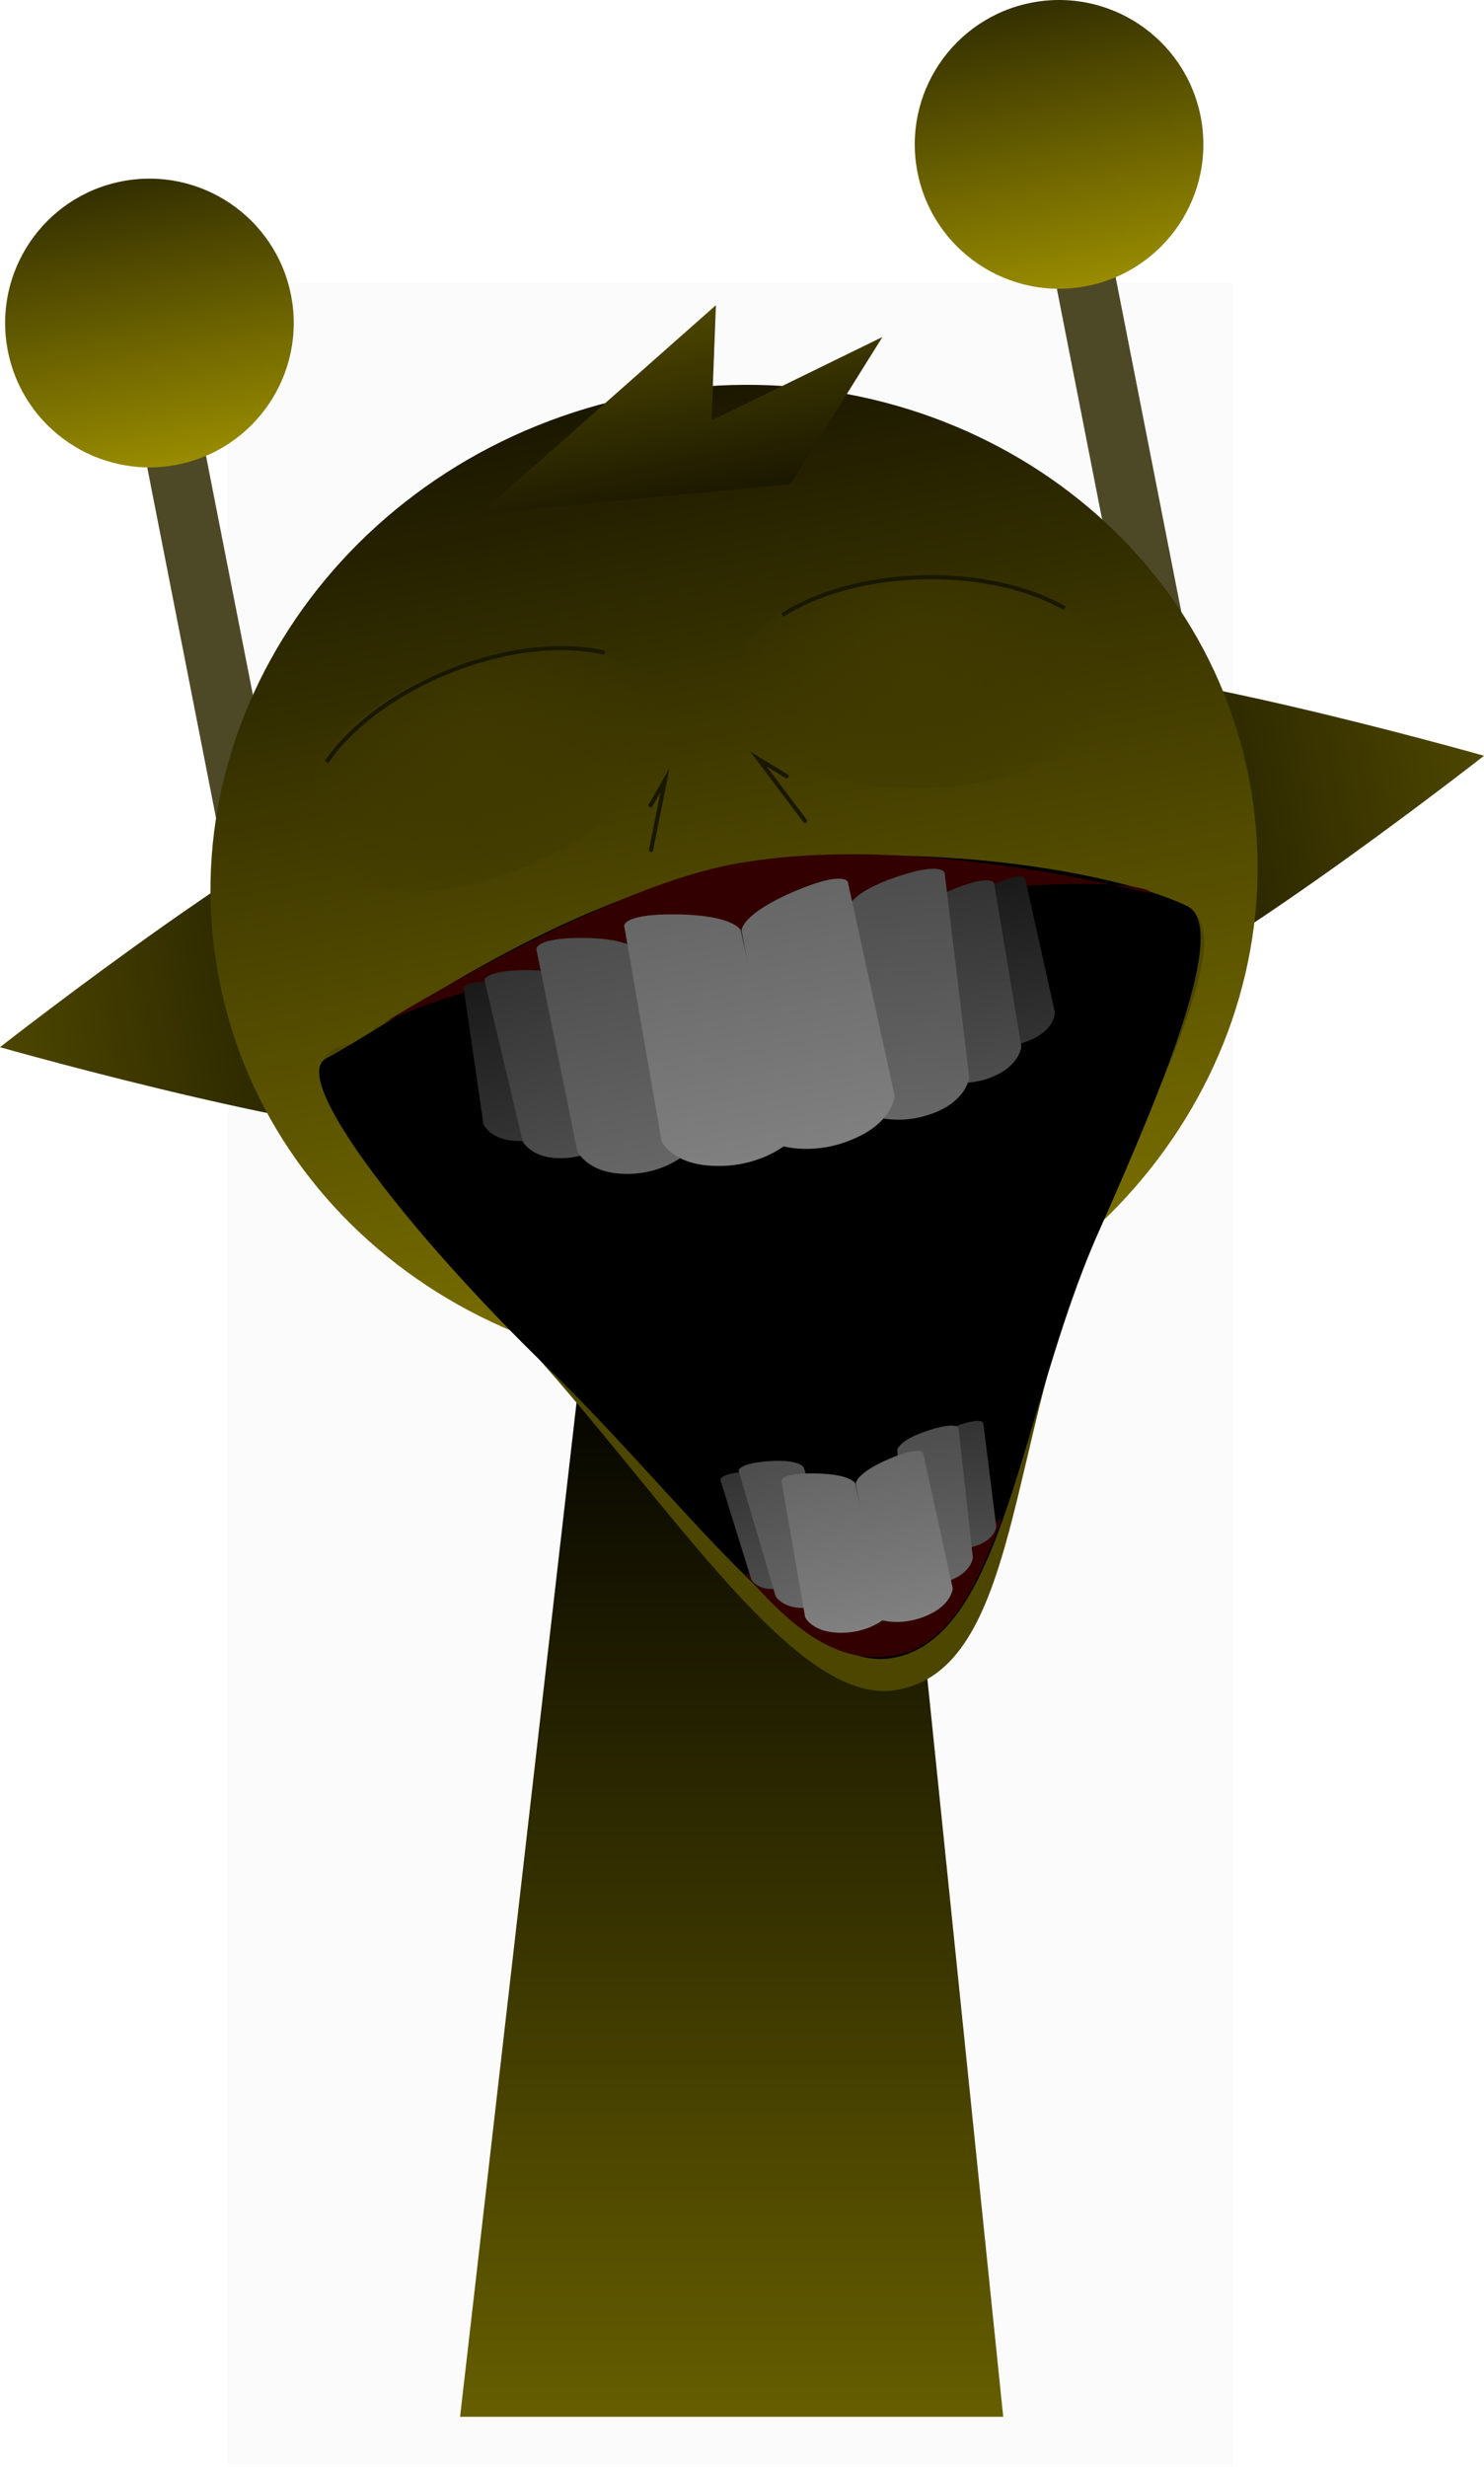 <svg version="1.1" xmlns="http://www.w3.org/2000/svg" xmlns:xlink="http://www.w3.org/1999/xlink" width="181.699" height="301.879" viewBox="0,0,181.699,301.879"><defs><linearGradient x1="165.477" y1="33.93" x2="172.283" y2="68.601" gradientUnits="userSpaceOnUse" id="color-1"><stop offset="0" stop-color="#332f00"/><stop offset="1" stop-color="#998c00"/></linearGradient><linearGradient x1="240.167" y1="175.5" x2="240.167" y2="307.5" gradientUnits="userSpaceOnUse" id="color-2"><stop offset="0" stop-color="#000000"/><stop offset="1" stop-color="#665e00"/></linearGradient><linearGradient x1="257.216" y1="118.96" x2="332.283" y2="104.225" gradientUnits="userSpaceOnUse" id="color-3"><stop offset="0" stop-color="#000000"/><stop offset="1" stop-color="#4d4600"/></linearGradient><linearGradient x1="276.852" y1="12.068" x2="283.658" y2="46.74" gradientUnits="userSpaceOnUse" id="color-4"><stop offset="0" stop-color="#332f00"/><stop offset="1" stop-color="#998c00"/></linearGradient><linearGradient x1="150.584" y1="139.89" x2="225.651" y2="125.155" gradientUnits="userSpaceOnUse" id="color-5"><stop offset="0" stop-color="#4d4600"/><stop offset="1" stop-color="#000000"/></linearGradient><linearGradient x1="228.845" y1="60.12" x2="252.073" y2="178.459" gradientUnits="userSpaceOnUse" id="color-6"><stop offset="0" stop-color="#1a1700"/><stop offset="1" stop-color="#807500"/></linearGradient><linearGradient x1="231.372" y1="50.429" x2="235.851" y2="73.244" gradientUnits="userSpaceOnUse" id="color-7"><stop offset="0" stop-color="#4d4600"/><stop offset="1" stop-color="#1a1700"/></linearGradient><radialGradient cx="209.451" cy="106.026" r="23.481" gradientUnits="userSpaceOnUse" id="color-8"><stop offset="0" stop-color="#403a00"/><stop offset="1" stop-color="#403a00" stop-opacity="0"/></radialGradient><radialGradient cx="263.44" cy="95.225" r="23.481" gradientUnits="userSpaceOnUse" id="color-9"><stop offset="0" stop-color="#403a00"/><stop offset="1" stop-color="#403a00" stop-opacity="0"/></radialGradient><linearGradient x1="272.26" y1="119.587" x2="276.227" y2="139.333" gradientUnits="userSpaceOnUse" id="color-10"><stop offset="0" stop-color="#1a1a1a"/><stop offset="1" stop-color="#333333"/></linearGradient><linearGradient x1="267.646" y1="119.969" x2="271.165" y2="143.972" gradientUnits="userSpaceOnUse" id="color-11"><stop offset="0" stop-color="#333333"/><stop offset="1" stop-color="#4d4d4d"/></linearGradient><linearGradient x1="260.447" y1="118.462" x2="263.45" y2="148.561" gradientUnits="userSpaceOnUse" id="color-12"><stop offset="0" stop-color="#4d4d4d"/><stop offset="1" stop-color="#666666"/></linearGradient><linearGradient x1="247.792" y1="120.237" x2="253.972" y2="151.719" gradientUnits="userSpaceOnUse" id="color-13"><stop offset="0" stop-color="#666666"/><stop offset="1" stop-color="#808080"/></linearGradient><linearGradient x1="211.067" y1="131.601" x2="214.369" y2="151.47" gradientUnits="userSpaceOnUse" id="color-14"><stop offset="0" stop-color="#1a1a1a"/><stop offset="1" stop-color="#333333"/></linearGradient><linearGradient x1="214.247" y1="130.052" x2="220.327" y2="153.536" gradientUnits="userSpaceOnUse" id="color-15"><stop offset="0" stop-color="#333333"/><stop offset="1" stop-color="#4d4d4d"/></linearGradient><linearGradient x1="221.735" y1="125.993" x2="228.35" y2="155.508" gradientUnits="userSpaceOnUse" id="color-16"><stop offset="0" stop-color="#4d4d4d"/><stop offset="1" stop-color="#666666"/></linearGradient><linearGradient x1="233.33" y1="123.076" x2="239.51" y2="154.558" gradientUnits="userSpaceOnUse" id="color-17"><stop offset="0" stop-color="#666666"/><stop offset="1" stop-color="#808080"/></linearGradient><linearGradient x1="268.026" y1="185.846" x2="269.633" y2="201.127" gradientUnits="userSpaceOnUse" id="color-18"><stop offset="0" stop-color="#333333"/><stop offset="1" stop-color="#4d4d4d"/></linearGradient><linearGradient x1="264.279" y1="186.431" x2="265.989" y2="205.513" gradientUnits="userSpaceOnUse" id="color-19"><stop offset="0" stop-color="#4d4d4d"/><stop offset="1" stop-color="#666666"/></linearGradient><linearGradient x1="259.426" y1="189.898" x2="263.34" y2="209.839" gradientUnits="userSpaceOnUse" id="color-20"><stop offset="0" stop-color="#666666"/><stop offset="1" stop-color="#808080"/></linearGradient><linearGradient x1="241.459" y1="191.605" x2="246.318" y2="206.182" gradientUnits="userSpaceOnUse" id="color-21"><stop offset="0" stop-color="#333333"/><stop offset="1" stop-color="#4d4d4d"/></linearGradient><linearGradient x1="244.381" y1="190.247" x2="250.172" y2="208.509" gradientUnits="userSpaceOnUse" id="color-22"><stop offset="0" stop-color="#4d4d4d"/><stop offset="1" stop-color="#666666"/></linearGradient><linearGradient x1="250.266" y1="191.696" x2="254.18" y2="211.637" gradientUnits="userSpaceOnUse" id="color-23"><stop offset="0" stop-color="#666666"/><stop offset="1" stop-color="#808080"/></linearGradient></defs><g transform="translate(-150.584,-11.734)"><g data-paper-data="{&quot;isPaintingLayer&quot;:true}" fill-rule="nonzero" stroke-linejoin="miter" stroke-miterlimit="10" stroke-dasharray="" stroke-dashoffset="0" style="mix-blend-mode: normal"><path d="M178.409,313.613v-267.225h123.182v267.225z" fill-opacity="0.01" fill="#000000" stroke="none" stroke-width="0" stroke-linecap="butt"/><path d="M178.409,313.613v-267.225h123.182v267.225z" fill-opacity="0.01" fill="#000000" stroke="none" stroke-width="0" stroke-linecap="butt"/><g stroke="#000000" stroke-width="0" stroke-linecap="butt"><path d="M178.765,120.661l-13.483,-68.689l7.196,-1.412l13.483,68.689z" fill="#4d4926"/><path d="M151.544,54.668c-1.879,-9.574 4.359,-18.859 13.933,-20.739c9.574,-1.879 18.859,4.359 20.739,13.933c1.879,9.574 -4.359,18.859 -13.933,20.739c-9.574,1.879 -18.859,-4.359 -20.739,-13.933z" fill="url(#color-1)"/></g><path d="M206.917,307.5l15.143,-131.842l37.783,-0.158l13.574,132z" fill="url(#color-2)" stroke="#000000" stroke-width="0" stroke-linecap="butt"/><path d="M257.216,118.96c-2.314,-11.787 5.366,-23.218 17.153,-25.532c11.787,-2.314 57.914,10.797 57.914,10.797c0,0 -37.748,29.575 -49.535,31.888c-11.787,2.314 -23.218,-5.366 -25.532,-17.153z" data-paper-data="{&quot;index&quot;:null}" fill="url(#color-3)" stroke="#000000" stroke-width="0" stroke-linecap="butt"/><g stroke="#000000" stroke-width="0" stroke-linecap="butt"><path d="M290.14,98.8l-13.483,-68.689l7.196,-1.412l13.483,68.689z" fill="#4d4926"/><path d="M262.919,32.807c-1.879,-9.574 4.359,-18.859 13.933,-20.739c9.574,-1.879 18.859,4.359 20.739,13.933c1.879,9.574 -4.359,18.859 -13.933,20.739c-9.574,1.879 -18.859,-4.359 -20.739,-13.933z" fill="url(#color-4)"/></g><path d="M208.498,150.687c-11.787,2.314 -57.914,-10.797 -57.914,-10.797c0,0 37.748,-29.575 49.535,-31.888c11.787,-2.314 23.218,5.366 25.532,17.153c2.314,11.787 -5.366,23.218 -17.153,25.532z" data-paper-data="{&quot;index&quot;:null}" fill="url(#color-5)" stroke="#000000" stroke-width="0" stroke-linecap="butt"/><path d="M177.425,131.662c-6.414,-32.678 16.607,-64.709 51.42,-71.542c34.813,-6.833 68.234,14.118 74.648,46.796c6.414,32.678 -16.607,64.709 -51.42,71.542c-34.813,6.833 -68.234,-14.118 -74.648,-46.796z" fill="url(#color-6)" stroke="#000000" stroke-width="0" stroke-linecap="butt"/><path d="M209.37,74.62l28.871,-25.539l-0.541,14.119l20.923,-10.221l-11.243,18.003" fill="url(#color-7)" stroke="#000000" stroke-width="0" stroke-linecap="round"/><path d="M187.635,114.71c-2.651,-6.661 4.967,-15.948 17.015,-20.744c12.049,-4.796 23.965,-3.284 26.617,3.376c2.651,6.661 -4.967,15.948 -17.015,20.744c-12.049,4.796 -23.965,3.284 -26.617,-3.376z" fill="url(#color-8)" stroke="#000000" stroke-width="0" stroke-linecap="butt"/><path d="M263.706,108.203c-12.965,0.266 -23.595,-5.33 -23.742,-12.497c-0.147,-7.168 10.245,-13.193 23.21,-13.459c12.965,-0.266 23.595,5.33 23.742,12.497c0.147,7.168 -10.245,13.193 -23.21,13.459z" data-paper-data="{&quot;index&quot;:null}" fill="url(#color-9)" stroke="#000000" stroke-width="0" stroke-linecap="butt"/><path d="M190.554,105.002c2.925,-4.294 8.319,-8.439 15.128,-11.149c6.941,-2.763 13.837,-3.432 18.944,-2.23" fill="none" stroke="#1a1700" stroke-width="0.5" stroke-linecap="butt"/><path d="M246.374,86.991c4.241,-2.705 10.408,-4.475 17.303,-4.616c6.797,-0.139 12.952,1.332 17.291,3.796" data-paper-data="{&quot;index&quot;:null}" fill="none" stroke="#1a1700" stroke-width="0.5" stroke-linecap="butt"/><path d="M191.343,140.185c10.046,-5.396 37.341,21.068 56.839,17.616c19.918,-3.527 37.876,-39.75 47.891,-34.88c5.82,2.83 -2.59,19.951 -11.387,39.756c-10.817,24.353 -8.969,53.619 -24.592,55.917c-12.075,1.777 -26.948,-22.15 -44.797,-41.959c-17.43,-19.344 -29.184,-33.64 -23.954,-36.449z" fill="#4d4600" stroke="none" stroke-width="0" stroke-linecap="butt"/><path d="M190.497,141.28c9.006,-4.838 28.866,-19.616 50.12,-23.38c21.255,-3.763 46.558,0.456 55.327,4.72c5.218,2.537 -2.995,22.206 -10.881,39.962c-9.698,21.833 -11.462,50.036 -25.468,52.097c-10.825,1.593 -25.198,-19.332 -41.968,-35.57c-16.082,-15.573 -31.82,-35.31 -27.13,-37.828z" fill="#000000" stroke="none" stroke-width="0" stroke-linecap="butt"/><path d="M273.201,197.582c-3.27,9.15 -6.822,15.835 -13.408,16.804c-6.586,0.969 -11.803,-2.923 -18.012,-10.033c0,0 11.349,0.831 16.3,-0.074c5.243,-0.958 15.12,-6.697 15.12,-6.697z" fill="#330000" stroke="none" stroke-width="0" stroke-linecap="butt"/><path d="M240.285,117.507c22.421,-4.192 50.904,3.703 51.103,3.529c0.997,-0.87 -13.561,-3.609 -50.136,4.608c-38.72,6.751 -44.957,12.056 -44.957,12.056c0,0 27.07,-17.029 43.99,-20.193z" fill="#330000" stroke="none" stroke-width="0" stroke-linecap="butt"/><path d="M271.688,139.426l-3.117,-16.502c0,0 -0.092,-1.251 3.722,-2.968c3.574,-1.609 3.819,-0.681 3.819,-0.681l3.641,16.397c0,0 -0.025,1.817 -2.476,3.095c-3.034,1.582 -5.589,0.66 -5.589,0.66z" fill="url(#color-10)" stroke="none" stroke-width="0" stroke-linecap="butt"/><path d="M265.699,143.795l-2.702,-20.047c0,0 -0.032,-1.51 4.665,-3.334c4.4,-1.709 4.637,-0.577 4.637,-0.577l3.339,19.953c0,0 -0.145,2.183 -3.175,3.566c-3.749,1.711 -6.764,0.439 -6.764,0.439z" fill="url(#color-11)" stroke="none" stroke-width="0" stroke-linecap="butt"/><path d="M256.652,148.027l-2.213,-25.124c0,0 0.047,-1.883 6.002,-3.884c5.579,-1.875 5.808,-0.452 5.808,-0.452l3.012,25.045c0,0 -0.307,2.711 -4.159,4.259c-4.768,1.915 -8.45,0.158 -8.45,0.158z" fill="url(#color-12)" stroke="none" stroke-width="0" stroke-linecap="butt"/><path d="M246.202,151.94l-4.825,-26.313c0,0 -0.12,-1.996 6.459,-4.802c6.164,-2.628 6.555,-1.15 6.555,-1.15l5.725,26.137c0,0 -0.099,2.903 -4.332,4.984c-5.239,2.577 -9.582,1.144 -9.582,1.144z" fill="url(#color-13)" stroke="none" stroke-width="0" stroke-linecap="butt"/><path d="M213.187,151.312c-2.745,-0.325 -3.414,-2.014 -3.414,-2.014l-2.418,-16.622c0,0 -0.1,-0.955 3.812,-0.719c4.176,0.252 4.533,1.454 4.533,1.454l2.945,16.534c0,0 -2.061,1.77 -5.459,1.367z" data-paper-data="{&quot;index&quot;:null}" fill="url(#color-14)" stroke="none" stroke-width="0" stroke-linecap="butt"/><path d="M218.893,153.473c-3.328,-0.097 -4.31,-2.053 -4.31,-2.053l-4.673,-19.684c0,0 -0.222,-1.135 4.497,-1.269c5.036,-0.143 5.594,1.26 5.594,1.26l5.296,19.522c0,0 -2.284,2.343 -6.403,2.223z" data-paper-data="{&quot;index&quot;:null}" fill="url(#color-15)" stroke="none" stroke-width="0" stroke-linecap="butt"/><path d="M226.564,155.371c-4.144,-0.257 -5.287,-2.735 -5.287,-2.735l-5.017,-24.721c0,0 -0.23,-1.423 5.656,-1.397c6.282,0.028 6.919,1.8 6.919,1.8l5.8,24.546c0,0 -2.942,2.826 -8.071,2.508z" data-paper-data="{&quot;index&quot;:null}" fill="url(#color-16)" stroke="none" stroke-width="0" stroke-linecap="butt"/><path d="M237.483,154.389c-4.706,-0.327 -5.894,-2.977 -5.894,-2.977l-4.58,-26.361c0,0 -0.197,-1.517 6.503,-1.414c7.151,0.11 7.795,2.004 7.795,2.004l5.479,26.185c0,0 -3.479,2.968 -9.303,2.563z" data-paper-data="{&quot;index&quot;:null}" fill="url(#color-17)" stroke="none" stroke-width="0" stroke-linecap="butt"/><path d="M266.178,200.874l-1.193,-12.757c0,0 0.019,-0.957 3.038,-1.99c2.829,-0.968 2.949,-0.245 2.949,-0.245l1.598,12.714c0,0 -0.148,1.378 -2.101,2.175c-2.417,0.986 -4.292,0.103 -4.292,0.103z" data-paper-data="{&quot;index&quot;:null}" fill="url(#color-18)" stroke="none" stroke-width="0" stroke-linecap="butt"/><path d="M261.687,205.132l-1.242,-15.927c0,0 0.042,-1.192 3.826,-2.422c3.546,-1.152 3.682,-0.249 3.682,-0.249l1.748,15.882c0,0 -0.212,1.715 -2.661,2.671c-3.032,1.183 -5.353,0.046 -5.353,0.046z" data-paper-data="{&quot;index&quot;:null}" fill="url(#color-19)" stroke="none" stroke-width="0" stroke-linecap="butt"/><path d="M258.419,209.979l-3.056,-16.667c0,0 -0.076,-1.265 4.091,-3.042c3.904,-1.665 4.152,-0.728 4.152,-0.728l3.626,16.555c0,0 -0.063,1.839 -2.744,3.157c-3.318,1.632 -6.069,0.724 -6.069,0.724z" data-paper-data="{&quot;index&quot;:null}" fill="url(#color-20)" stroke="none" stroke-width="0" stroke-linecap="butt"/><path d="M245.409,206.204c-2.107,0.083 -2.813,-1.11 -2.813,-1.11l-3.806,-12.236c0,0 -0.189,-0.707 2.787,-0.997c3.176,-0.309 3.589,0.554 3.589,0.554l4.192,12.107c0,0 -1.342,1.579 -3.95,1.682z" data-paper-data="{&quot;index&quot;:null}" fill="url(#color-21)" stroke="none" stroke-width="0" stroke-linecap="butt"/><path d="M249.038,208.521c-2.629,0.065 -3.486,-1.436 -3.486,-1.436l-4.521,-15.325c0,0 -0.223,-0.886 3.492,-1.192c3.966,-0.327 4.465,0.757 4.465,0.757l5.005,15.171c0,0 -1.702,1.945 -4.955,2.025z" data-paper-data="{&quot;index&quot;:null}" fill="url(#color-22)" stroke="none" stroke-width="0" stroke-linecap="butt"/><path d="M252.897,211.53c-2.981,-0.207 -3.734,-1.886 -3.734,-1.886l-2.901,-16.697c0,0 -0.125,-0.961 4.119,-0.895c4.53,0.07 4.937,1.269 4.937,1.269l3.471,16.586c0,0 -2.204,1.88 -5.893,1.624z" data-paper-data="{&quot;index&quot;:null}" fill="url(#color-23)" stroke="none" stroke-width="0" stroke-linecap="butt"/><path d="M230.24,110.293l1.771,-3.089l-1.716,8.562" fill="none" stroke="#1a1700" stroke-width="0.5" stroke-linecap="round"/><path d="M249.163,112.206l-5.739,-7.604l3.476,2.132" fill="none" stroke="#1a1700" stroke-width="0.5" stroke-linecap="round"/></g></g></svg>
